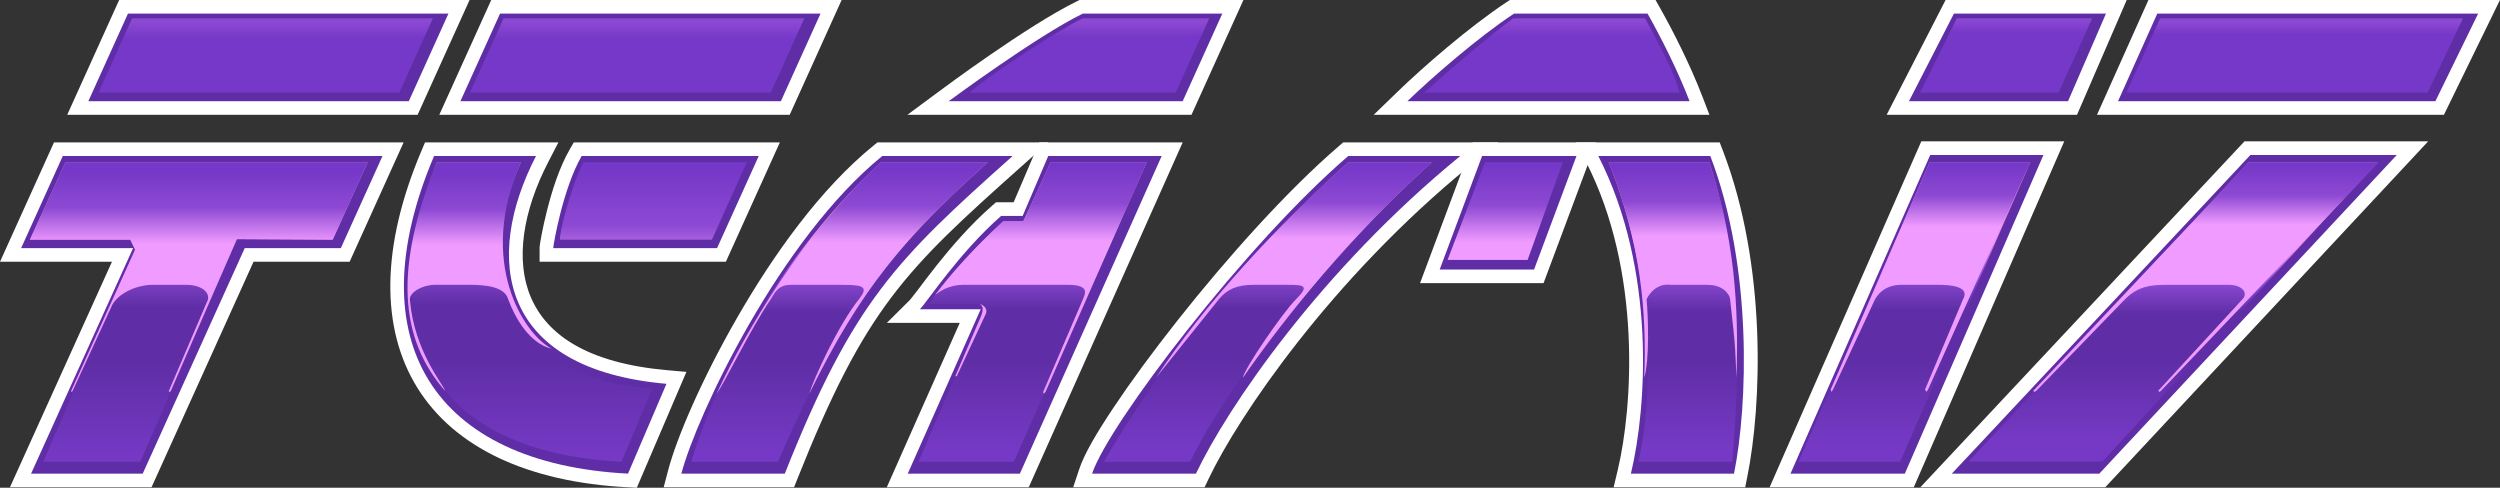 <?xml version="1.0" encoding="UTF-8" standalone="no"?>
<svg
   xmlns:dc="http://purl.org/dc/elements/1.1/"
   xmlns:cc="http://creativecommons.org/ns#"
   xmlns:rdf="http://www.w3.org/1999/02/22-rdf-syntax-ns#"
   xmlns:svg="http://www.w3.org/2000/svg"
   xmlns="http://www.w3.org/2000/svg"
   xmlns:xlink="http://www.w3.org/1999/xlink"
   xmlns:sodipodi="http://sodipodi.sourceforge.net/DTD/sodipodi-0.dtd"
   xmlns:inkscape="http://www.inkscape.org/namespaces/inkscape"
   version="1.1"
   id="svg2"
   viewBox="0 0 1000 195.104"
   height="195.104"
   width="1000"
   inkscape:version="0.92.2 (5c3e80d, 2017-08-06)"
   sodipodi:docname="Team17 (2012).svg">
  <rect x="0" y="0" width="1000" height="195.104" fill="#333333" stroke="none"/>
  <sodipodi:namedview
     pagecolor="#ffffff"
     bordercolor="#666666"
     borderopacity="1"
     objecttolerance="10"
     gridtolerance="10"
     guidetolerance="10"
     inkscape:pageopacity="0"
     inkscape:pageshadow="2"
     inkscape:window-width="1024"
     inkscape:window-height="706"
     id="namedview7"
     showgrid="false"
     inkscape:zoom="0.35355339"
     inkscape:cx="404.91466"
     inkscape:cy="98.613251"
     inkscape:window-x="-8"
     inkscape:window-y="-8"
     inkscape:window-maximized="1"
     inkscape:current-layer="svg2" />
  <defs
     id="defs4">
    <linearGradient
       inkscape:collect="always"
       id="linearGradient4841">
      <stop
         style="stop-color:#7638c8;stop-opacity:1"
         offset="0"
         id="stop4843" />
      <stop
         id="stop4845"
         offset="0.5"
         style="stop-color:#8d49d3;stop-opacity:1" />
      <stop
         style="stop-color:#f09bff;stop-opacity:1"
         offset="1"
         id="stop4847" />
    </linearGradient>
    <linearGradient
       inkscape:collect="always"
       id="linearGradient4833">
      <stop
         style="stop-color:#7638c8;stop-opacity:1"
         offset="0"
         id="stop4835" />
      <stop
         id="stop4837"
         offset="0.5"
         style="stop-color:#8d49d3;stop-opacity:1" />
      <stop
         style="stop-color:#f09bff;stop-opacity:1"
         offset="1"
         id="stop4839" />
    </linearGradient>
    <linearGradient
       inkscape:collect="always"
       id="linearGradient4825">
      <stop
         style="stop-color:#7638c8;stop-opacity:1"
         offset="0"
         id="stop4827" />
      <stop
         id="stop4829"
         offset="0.5"
         style="stop-color:#8d49d3;stop-opacity:1" />
      <stop
         style="stop-color:#f09bff;stop-opacity:1"
         offset="1"
         id="stop4831" />
    </linearGradient>
    <linearGradient
       inkscape:collect="always"
       id="linearGradient4817">
      <stop
         style="stop-color:#7638c8;stop-opacity:1"
         offset="0"
         id="stop4819" />
      <stop
         id="stop4821"
         offset="0.5"
         style="stop-color:#8d49d3;stop-opacity:1" />
      <stop
         style="stop-color:#f09bff;stop-opacity:1"
         offset="1"
         id="stop4823" />
    </linearGradient>
    <linearGradient
       inkscape:collect="always"
       id="linearGradient4809">
      <stop
         style="stop-color:#7638c8;stop-opacity:1"
         offset="0"
         id="stop4811" />
      <stop
         id="stop4813"
         offset="0.5"
         style="stop-color:#8d49d3;stop-opacity:1" />
      <stop
         style="stop-color:#f09bff;stop-opacity:1"
         offset="1"
         id="stop4815" />
    </linearGradient>
    <linearGradient
       inkscape:collect="always"
       id="linearGradient4793">
      <stop
         style="stop-color:#7638c8;stop-opacity:1"
         offset="0"
         id="stop4795" />
      <stop
         id="stop4797"
         offset="0.5"
         style="stop-color:#8d49d3;stop-opacity:1" />
      <stop
         style="stop-color:#f09bff;stop-opacity:1"
         offset="1"
         id="stop4799" />
    </linearGradient>
    <linearGradient
       inkscape:collect="always"
       id="linearGradient4785">
      <stop
         style="stop-color:#7638c8;stop-opacity:1"
         offset="0"
         id="stop4787" />
      <stop
         id="stop4789"
         offset="0.5"
         style="stop-color:#8d49d3;stop-opacity:1" />
      <stop
         style="stop-color:#f09bff;stop-opacity:1"
         offset="1"
         id="stop4791" />
    </linearGradient>
    <linearGradient
       inkscape:collect="always"
       id="linearGradient4777">
      <stop
         style="stop-color:#7638c8;stop-opacity:1"
         offset="0"
         id="stop4779" />
      <stop
         id="stop4781"
         offset="0.5"
         style="stop-color:#8d49d3;stop-opacity:1" />
      <stop
         style="stop-color:#f09bff;stop-opacity:1"
         offset="1"
         id="stop4783" />
    </linearGradient>
    <linearGradient
       inkscape:collect="always"
       id="linearGradient4769">
      <stop
         style="stop-color:#7638c8;stop-opacity:1"
         offset="0"
         id="stop4771" />
      <stop
         id="stop4773"
         offset="0.5"
         style="stop-color:#8d49d3;stop-opacity:1" />
      <stop
         style="stop-color:#f09bff;stop-opacity:1"
         offset="1"
         id="stop4775" />
    </linearGradient>
    <linearGradient
       inkscape:collect="always"
       id="linearGradient4761">
      <stop
         style="stop-color:#7638c8;stop-opacity:1"
         offset="0"
         id="stop4763" />
      <stop
         id="stop4765"
         offset="0.5"
         style="stop-color:#8d49d3;stop-opacity:1" />
      <stop
         style="stop-color:#f09bff;stop-opacity:1"
         offset="1"
         id="stop4767" />
    </linearGradient>
    <linearGradient
       id="linearGradient4707"
       inkscape:collect="always">
      <stop
         id="stop4709"
         offset="0"
         style="stop-color:#7639c5;stop-opacity:1" />
      <stop
         style="stop-color:#5f2ea6;stop-opacity:1"
         offset="0.42"
         id="stop4711" />
      <stop
         id="stop4713"
         offset="0.664"
         style="stop-color:#5f2ea6;stop-opacity:1" />
      <stop
         style="stop-color:#8d49d3;stop-opacity:1"
         offset="0.826"
         id="stop4715" />
      <stop
         id="stop4717"
         offset="1"
         style="stop-color:#ed88d6;stop-opacity:1" />
    </linearGradient>
    <linearGradient
       id="linearGradient4695"
       inkscape:collect="always">
      <stop
         id="stop4697"
         offset="0"
         style="stop-color:#7639c5;stop-opacity:1" />
      <stop
         style="stop-color:#5f2ea6;stop-opacity:1"
         offset="0.42"
         id="stop4699" />
      <stop
         id="stop4701"
         offset="0.664"
         style="stop-color:#5f2ea6;stop-opacity:1" />
      <stop
         style="stop-color:#8d49d3;stop-opacity:1"
         offset="0.826"
         id="stop4703" />
      <stop
         id="stop4705"
         offset="1"
         style="stop-color:#ed88d6;stop-opacity:1" />
    </linearGradient>
    <linearGradient
       id="linearGradient4683"
       inkscape:collect="always">
      <stop
         id="stop4685"
         offset="0"
         style="stop-color:#7639c5;stop-opacity:1" />
      <stop
         style="stop-color:#5f2ea6;stop-opacity:1"
         offset="0.42"
         id="stop4687" />
      <stop
         id="stop4689"
         offset="0.664"
         style="stop-color:#5f2ea6;stop-opacity:1" />
      <stop
         style="stop-color:#8d49d3;stop-opacity:1"
         offset="0.826"
         id="stop4691" />
      <stop
         id="stop4693"
         offset="1"
         style="stop-color:#ed88d6;stop-opacity:1" />
    </linearGradient>
    <linearGradient
       id="linearGradient4671"
       inkscape:collect="always">
      <stop
         id="stop4673"
         offset="0"
         style="stop-color:#7639c5;stop-opacity:1" />
      <stop
         style="stop-color:#5f2ea6;stop-opacity:1"
         offset="0.42"
         id="stop4675" />
      <stop
         id="stop4677"
         offset="0.664"
         style="stop-color:#5f2ea6;stop-opacity:1" />
      <stop
         style="stop-color:#8d49d3;stop-opacity:1"
         offset="0.826"
         id="stop4679" />
      <stop
         id="stop4681"
         offset="1"
         style="stop-color:#ed88d6;stop-opacity:1" />
    </linearGradient>
    <linearGradient
       id="linearGradient4659"
       inkscape:collect="always">
      <stop
         id="stop4661"
         offset="0"
         style="stop-color:#7639c5;stop-opacity:1" />
      <stop
         style="stop-color:#5f2ea6;stop-opacity:1"
         offset="0.42"
         id="stop4663" />
      <stop
         id="stop4665"
         offset="0.664"
         style="stop-color:#5f2ea6;stop-opacity:1" />
      <stop
         style="stop-color:#8d49d3;stop-opacity:1"
         offset="0.826"
         id="stop4667" />
      <stop
         id="stop4669"
         offset="1"
         style="stop-color:#ed88d6;stop-opacity:1" />
    </linearGradient>
    <linearGradient
       id="linearGradient4647"
       inkscape:collect="always">
      <stop
         id="stop4649"
         offset="0"
         style="stop-color:#7639c5;stop-opacity:1" />
      <stop
         style="stop-color:#5f2ea6;stop-opacity:1"
         offset="0.42"
         id="stop4651" />
      <stop
         id="stop4653"
         offset="0.664"
         style="stop-color:#5f2ea6;stop-opacity:1" />
      <stop
         style="stop-color:#8d49d3;stop-opacity:1"
         offset="0.826"
         id="stop4655" />
      <stop
         id="stop4657"
         offset="1"
         style="stop-color:#ed88d6;stop-opacity:1" />
    </linearGradient>
    <linearGradient
       id="linearGradient4635"
       inkscape:collect="always">
      <stop
         id="stop4637"
         offset="0"
         style="stop-color:#7639c5;stop-opacity:1" />
      <stop
         style="stop-color:#5f2ea6;stop-opacity:1"
         offset="0.42"
         id="stop4639" />
      <stop
         id="stop4641"
         offset="0.664"
         style="stop-color:#5f2ea6;stop-opacity:1" />
      <stop
         style="stop-color:#8d49d3;stop-opacity:1"
         offset="0.826"
         id="stop4643" />
      <stop
         id="stop4645"
         offset="1"
         style="stop-color:#ed88d6;stop-opacity:1" />
    </linearGradient>
    <linearGradient
       id="linearGradient4623"
       inkscape:collect="always">
      <stop
         id="stop4625"
         offset="0"
         style="stop-color:#7639c5;stop-opacity:1" />
      <stop
         style="stop-color:#5f2ea6;stop-opacity:1"
         offset="0.42"
         id="stop4627" />
      <stop
         id="stop4629"
         offset="0.664"
         style="stop-color:#5f2ea6;stop-opacity:1" />
      <stop
         style="stop-color:#8d49d3;stop-opacity:1"
         offset="0.826"
         id="stop4631" />
      <stop
         id="stop4633"
         offset="1"
         style="stop-color:#ed88d6;stop-opacity:1" />
    </linearGradient>
    <linearGradient
       id="linearGradient4360"
       inkscape:collect="always">
      <stop
         id="stop4362"
         offset="0"
         style="stop-color:#7638c8;stop-opacity:1" />
      <stop
         id="stop4364"
         offset="1"
         style="stop-color:#8d49d3;stop-opacity:1" />
    </linearGradient>
    <linearGradient
       id="linearGradient4348"
       inkscape:collect="always">
      <stop
         id="stop4350"
         offset="0"
         style="stop-color:#7638c8;stop-opacity:1" />
      <stop
         id="stop4352"
         offset="1"
         style="stop-color:#8d49d3;stop-opacity:1" />
    </linearGradient>
    <linearGradient
       id="linearGradient4342"
       inkscape:collect="always">
      <stop
         id="stop4344"
         offset="0"
         style="stop-color:#7638c8;stop-opacity:1" />
      <stop
         id="stop4346"
         offset="1"
         style="stop-color:#8d49d3;stop-opacity:1" />
    </linearGradient>
    <linearGradient
       id="linearGradient4336"
       inkscape:collect="always">
      <stop
         id="stop4338"
         offset="0"
         style="stop-color:#7638c8;stop-opacity:1" />
      <stop
         id="stop4340"
         offset="1"
         style="stop-color:#8d49d3;stop-opacity:1" />
    </linearGradient>
    <linearGradient
       id="linearGradient4330"
       inkscape:collect="always">
      <stop
         id="stop4332"
         offset="0"
         style="stop-color:#7638c8;stop-opacity:1" />
      <stop
         id="stop4334"
         offset="1"
         style="stop-color:#8d49d3;stop-opacity:1" />
    </linearGradient>
    <linearGradient
       id="linearGradient4324"
       inkscape:collect="always">
      <stop
         id="stop4326"
         offset="0"
         style="stop-color:#7638c8;stop-opacity:1" />
      <stop
         id="stop4328"
         offset="1"
         style="stop-color:#8d49d3;stop-opacity:1" />
    </linearGradient>
    <linearGradient
       id="linearGradient4546"
       inkscape:collect="always">
      <stop
         id="stop4548"
         offset="0"
         style="stop-color:#58258b;stop-opacity:1" />
      <stop
         style="stop-color:#9956bc;stop-opacity:1"
         offset="0.188"
         id="stop4558" />
      <stop
         style="stop-color:#58258b;stop-opacity:1"
         offset="0.42"
         id="stop4550" />
      <stop
         id="stop4552"
         offset="0.543"
         style="stop-color:#58258b;stop-opacity:1" />
      <stop
         style="stop-color:#9956bc;stop-opacity:1"
         offset="0.826"
         id="stop4554" />
      <stop
         id="stop4556"
         offset="1"
         style="stop-color:#ed88d6;stop-opacity:1" />
    </linearGradient>
    <linearGradient
       inkscape:collect="always"
       id="linearGradient4229">
      <stop
         style="stop-color:#9956bc;stop-opacity:1"
         offset="0"
         id="stop4231" />
      <stop
         id="stop4237"
         offset="0.42"
         style="stop-color:#58258b;stop-opacity:1" />
      <stop
         style="stop-color:#58258b;stop-opacity:1"
         offset="0.664"
         id="stop4243" />
      <stop
         id="stop4233"
         offset="0.826"
         style="stop-color:#9956bc;stop-opacity:1" />
      <stop
         style="stop-color:#ed88d6;stop-opacity:1"
         offset="1"
         id="stop4235" />
    </linearGradient>
    <linearGradient
       inkscape:collect="always"
       xlink:href="#linearGradient4324"
       id="linearGradient4196"
       x1="120.302"
       y1="167.376"
       x2="120.302"
       y2="159.501"
       gradientUnits="userSpaceOnUse" />
    <linearGradient
       inkscape:collect="always"
       xlink:href="#linearGradient4761"
       id="linearGradient4211"
       x1="95.478"
       y1="230.989"
       x2="95.478"
       y2="265.234"
       gradientUnits="userSpaceOnUse" />
    <linearGradient
       inkscape:collect="always"
       xlink:href="#linearGradient4623"
       id="linearGradient4227"
       x1="60.523"
       y1="368.64"
       x2="60.523"
       y2="258.475"
       gradientUnits="userSpaceOnUse" />
    <linearGradient
       inkscape:collect="always"
       xlink:href="#linearGradient4330"
       id="linearGradient4241"
       gradientUnits="userSpaceOnUse"
       x1="120.302"
       y1="167.376"
       x2="120.302"
       y2="159.501"
       gradientTransform="translate(177.081)" />
    <linearGradient
       inkscape:collect="always"
       xlink:href="#linearGradient4769"
       id="linearGradient4179"
       x1="220.542"
       y1="231.83"
       x2="220.542"
       y2="265.762"
       gradientUnits="userSpaceOnUse" />
    <linearGradient
       inkscape:collect="always"
       xlink:href="#linearGradient4635"
       id="linearGradient4187"
       x1="213.531"
       y1="367.118"
       x2="213.531"
       y2="256.983"
       gradientUnits="userSpaceOnUse" />
    <linearGradient
       inkscape:collect="always"
       xlink:href="#linearGradient4777"
       id="linearGradient4195"
       x1="306.96"
       y1="230.889"
       x2="306.96"
       y2="282.156"
       gradientUnits="userSpaceOnUse" />
    <linearGradient
       inkscape:collect="always"
       xlink:href="#linearGradient4336"
       id="linearGradient4212"
       x1="530.04"
       y1="166.626"
       x2="530.04"
       y2="159.525"
       gradientUnits="userSpaceOnUse" />
    <linearGradient
       inkscape:collect="always"
       xlink:href="#linearGradient4785"
       id="linearGradient4242"
       x1="414.372"
       y1="230.145"
       x2="414.372"
       y2="264.636"
       gradientUnits="userSpaceOnUse" />
    <linearGradient
       inkscape:collect="always"
       xlink:href="#linearGradient4647"
       id="linearGradient4250"
       x1="362.192"
       y1="364.997"
       x2="362.192"
       y2="263.88"
       gradientUnits="userSpaceOnUse" />
    <linearGradient
       inkscape:collect="always"
       xlink:href="#linearGradient4793"
       id="linearGradient4277"
       x1="505.113"
       y1="228.573"
       x2="505.113"
       y2="263.929"
       gradientUnits="userSpaceOnUse" />
    <linearGradient
       inkscape:collect="always"
       xlink:href="#linearGradient4659"
       id="linearGradient4285"
       x1="471.433"
       y1="363.822"
       x2="471.433"
       y2="262.322"
       gradientUnits="userSpaceOnUse" />
    <linearGradient
       inkscape:collect="always"
       xlink:href="#linearGradient4809"
       id="linearGradient4337"
       x1="624.581"
       y1="228.319"
       x2="624.581"
       y2="262.819"
       gradientUnits="userSpaceOnUse" />
    <linearGradient
       inkscape:collect="always"
       xlink:href="#linearGradient4671"
       id="linearGradient4345"
       x1="558.304"
       y1="362.822"
       x2="558.304"
       y2="261.822"
       gradientUnits="userSpaceOnUse" />
    <linearGradient
       inkscape:collect="always"
       xlink:href="#linearGradient4817"
       id="linearGradient4372"
       x1="719.928"
       y1="229.216"
       x2="719.928"
       y2="264.571"
       gradientUnits="userSpaceOnUse" />
    <linearGradient
       inkscape:collect="always"
       xlink:href="#linearGradient4342"
       id="linearGradient4386"
       x1="748.82"
       y1="166.525"
       x2="748.82"
       y2="159.025"
       gradientUnits="userSpaceOnUse" />
    <linearGradient
       inkscape:collect="always"
       xlink:href="#linearGradient4825"
       id="linearGradient4402"
       x1="790.334"
       y1="229.028"
       x2="790.334"
       y2="261.555"
       gradientUnits="userSpaceOnUse" />
    <linearGradient
       inkscape:collect="always"
       xlink:href="#linearGradient4683"
       id="linearGradient4410"
       x1="798.113"
       y1="362.875"
       x2="798.113"
       y2="264.587"
       gradientUnits="userSpaceOnUse" />
    <linearGradient
       inkscape:collect="always"
       xlink:href="#linearGradient4833"
       id="linearGradient4422"
       x1="929.971"
       y1="227.687"
       x2="929.971"
       y2="257.187"
       gradientUnits="userSpaceOnUse" />
    <linearGradient
       inkscape:collect="always"
       xlink:href="#linearGradient4695"
       id="linearGradient4430"
       x1="890.435"
       y1="361.822"
       x2="890.435"
       y2="263.822"
       gradientUnits="userSpaceOnUse" />
    <linearGradient
       inkscape:collect="always"
       xlink:href="#linearGradient4348"
       id="linearGradient4440"
       x1="963.492"
       y1="165.025"
       x2="963.492"
       y2="158.025"
       gradientUnits="userSpaceOnUse" />
    <linearGradient
       inkscape:collect="always"
       xlink:href="#linearGradient4841"
       id="linearGradient4470"
       x1="1087.836"
       y1="228.187"
       x2="1087.836"
       y2="256.187"
       gradientUnits="userSpaceOnUse" />
    <linearGradient
       inkscape:collect="always"
       xlink:href="#linearGradient4707"
       id="linearGradient4478"
       x1="981.551"
       y1="359.797"
       x2="981.551"
       y2="267.797"
       gradientUnits="userSpaceOnUse" />
    <linearGradient
       inkscape:collect="always"
       xlink:href="#linearGradient4360"
       id="linearGradient4486"
       x1="1083.254"
       y1="165.525"
       x2="1083.254"
       y2="159.525"
       gradientUnits="userSpaceOnUse" />
    <linearGradient
       gradientUnits="userSpaceOnUse"
       y2="258.475"
       x2="60.523"
       y1="368.64"
       x1="60.523"
       id="linearGradient4508"
       xlink:href="#linearGradient4229"
       inkscape:collect="always" />
    <linearGradient
       gradientTransform="translate(-1.51,-1.905)"
       gradientUnits="userSpaceOnUse"
       y2="604.378"
       x2="409.036"
       y1="459.378"
       x1="409.036"
       id="linearGradient4534"
       xlink:href="#linearGradient4546"
       inkscape:collect="always" />
  </defs>
  <g
     id="g4748"
     style="stroke:#000000;stroke-width:13;stroke-miterlimit:5;stroke-dasharray:none;stroke-opacity:1"
     transform="matrix(0.839,0,0,0.839,-1.267,-125.086)">
    <g
       id="g4710"
       style="fill:#ffffff;stroke:#000000;stroke-width:13;stroke-miterlimit:5;stroke-dasharray:none;stroke-opacity:1">
      <path
         style="color:#000000;font-style:normal;font-variant:normal;font-weight:normal;font-stretch:normal;font-size:medium;line-height:normal;font-family:sans-serif;text-indent:0;text-align:start;text-decoration:none;text-decoration-line:none;text-decoration-style:solid;text-decoration-color:#000000;letter-spacing:normal;word-spacing:normal;text-transform:none;writing-mode:lr-tb;direction:ltr;baseline-shift:baseline;text-anchor:start;white-space:normal;clip-rule:nonzero;display:inline;overflow:visible;visibility:visible;opacity:1;isolation:auto;mix-blend-mode:normal;color-interpolation:sRGB;color-interpolation-filters:linearRGB;solid-color:#000000;solid-opacity:1;fill:#ffffff;fill-opacity:1;fill-rule:nonzero;stroke:none;stroke-width:13;stroke-linecap:butt;stroke-linejoin:miter;stroke-miterlimit:5;stroke-dasharray:none;stroke-dashoffset:0;stroke-opacity:1;color-rendering:auto;image-rendering:auto;shape-rendering:auto;text-rendering:auto;enable-background:accumulate"
         d="m 929.084,149.088 -1.812,3.531 -26.287,51.207 h 90.758 l 23.701,-54.738 z m 7.939,13 h 58.625 l -12.443,28.738 h -60.934 z"
         id="path4712"
         inkscape:connector-curvature="0" />
      <path
         style="color:#000000;font-style:normal;font-variant:normal;font-weight:normal;font-stretch:normal;font-size:medium;line-height:normal;font-family:sans-serif;text-indent:0;text-align:start;text-decoration:none;text-decoration-line:none;text-decoration-style:solid;text-decoration-color:#000000;letter-spacing:normal;word-spacing:normal;text-transform:none;writing-mode:lr-tb;direction:ltr;baseline-shift:baseline;text-anchor:start;white-space:normal;clip-rule:nonzero;display:inline;overflow:visible;visibility:visible;opacity:1;isolation:auto;mix-blend-mode:normal;color-interpolation:sRGB;color-interpolation-filters:linearRGB;solid-color:#000000;solid-opacity:1;fill:#ffffff;fill-opacity:1;fill-rule:nonzero;stroke:none;stroke-width:13;stroke-linecap:butt;stroke-linejoin:miter;stroke-miterlimit:5;stroke-dasharray:none;stroke-dashoffset:0;stroke-opacity:1;color-rendering:auto;image-rendering:auto;shape-rendering:auto;text-rendering:auto;enable-background:accumulate"
         d="m 58.32,149.088 -1.729,3.82 -23.033,50.918 H 200.619 l 24.762,-54.738 z m 8.387,13 H 205.23 l -13,28.738 H 53.707 Z"
         id="path4714"
         inkscape:connector-curvature="0" />
      <path
         style="color:#000000;font-style:normal;font-variant:normal;font-weight:normal;font-stretch:normal;font-size:medium;line-height:normal;font-family:sans-serif;text-indent:0;text-align:start;text-decoration:none;text-decoration-line:none;text-decoration-style:solid;text-decoration-color:#000000;letter-spacing:normal;word-spacing:normal;text-transform:none;writing-mode:lr-tb;direction:ltr;baseline-shift:baseline;text-anchor:start;white-space:normal;clip-rule:nonzero;display:inline;overflow:visible;visibility:visible;opacity:1;isolation:auto;mix-blend-mode:normal;color-interpolation:sRGB;color-interpolation-filters:linearRGB;solid-color:#000000;solid-opacity:1;fill:#ffffff;fill-opacity:1;fill-rule:nonzero;stroke:none;stroke-width:13;stroke-linecap:butt;stroke-linejoin:miter;stroke-miterlimit:5;stroke-dasharray:none;stroke-dashoffset:0;stroke-opacity:1;color-rendering:auto;image-rendering:auto;shape-rendering:auto;text-rendering:auto;enable-background:accumulate"
         d="m 27.254,216.975 -1.729,3.82 -24.016,53.092 H 54.887 L 6.254,381.4 H 73.75 l 48.633,-107.514 h 45.814 l 25.744,-56.912 z m 8.387,13 H 173.793 l -13.982,30.912 H 113.996 L 65.363,368.4 H 26.402 L 75.035,260.887 H 21.658 Z"
         id="path4716"
         inkscape:connector-curvature="0" />
      <path
         style="color:#000000;font-style:normal;font-variant:normal;font-weight:normal;font-stretch:normal;font-size:medium;line-height:normal;font-family:sans-serif;text-indent:0;text-align:start;text-decoration:none;text-decoration-line:none;text-decoration-style:solid;text-decoration-color:#000000;letter-spacing:normal;word-spacing:normal;text-transform:none;writing-mode:lr-tb;direction:ltr;baseline-shift:baseline;text-anchor:start;white-space:normal;clip-rule:nonzero;display:inline;overflow:visible;visibility:visible;opacity:1;isolation:auto;mix-blend-mode:normal;color-interpolation:sRGB;color-interpolation-filters:linearRGB;solid-color:#000000;solid-opacity:1;fill:#ffffff;fill-opacity:1;fill-rule:nonzero;stroke:none;stroke-width:13;stroke-linecap:butt;stroke-linejoin:miter;stroke-miterlimit:5;stroke-dasharray:none;stroke-dashoffset:0;stroke-opacity:1;color-rendering:auto;image-rendering:auto;shape-rendering:auto;text-rendering:auto;enable-background:accumulate"
         d="m 917.508,216.477 -1.707,3.889 -70.609,161.035 h 68.727 L 985.658,216.477 Z m 8.494,13 h 39.824 l -60.432,138.924 h -40.309 z"
         id="path4718"
         inkscape:connector-curvature="0" />
      <path
         style="color:#000000;font-style:normal;font-variant:normal;font-weight:normal;font-stretch:normal;font-size:medium;line-height:normal;font-family:sans-serif;text-indent:0;text-align:start;text-decoration:none;text-decoration-line:none;text-decoration-style:solid;text-decoration-color:#000000;letter-spacing:normal;word-spacing:normal;text-transform:none;writing-mode:lr-tb;direction:ltr;baseline-shift:baseline;text-anchor:start;white-space:normal;clip-rule:nonzero;display:inline;overflow:visible;visibility:visible;opacity:1;isolation:auto;mix-blend-mode:normal;color-interpolation:sRGB;color-interpolation-filters:linearRGB;solid-color:#000000;solid-opacity:1;fill:#ffffff;fill-opacity:1;fill-rule:nonzero;stroke:none;stroke-width:13;stroke-linecap:butt;stroke-linejoin:miter;stroke-miterlimit:5;stroke-dasharray:none;stroke-dashoffset:0;stroke-opacity:1;color-rendering:auto;image-rendering:auto;shape-rendering:auto;text-rendering:auto;enable-background:accumulate"
         d="m 1025.795,149.088 -1.721,3.842 -22.803,50.896 h 165.397 l 26.717,-54.738 z m 8.422,13 h 138.356 l -14.025,28.738 h -137.205 z"
         id="path4720"
         inkscape:connector-curvature="0" />
      <path
         style="color:#000000;font-style:normal;font-variant:normal;font-weight:normal;font-stretch:normal;font-size:medium;line-height:normal;font-family:sans-serif;text-indent:0;text-align:start;text-decoration:none;text-decoration-line:none;text-decoration-style:solid;text-decoration-color:#000000;letter-spacing:normal;word-spacing:normal;text-transform:none;writing-mode:lr-tb;direction:ltr;baseline-shift:baseline;text-anchor:start;white-space:normal;clip-rule:nonzero;display:inline;overflow:visible;visibility:visible;opacity:1;isolation:auto;mix-blend-mode:normal;color-interpolation:sRGB;color-interpolation-filters:linearRGB;solid-color:#000000;solid-opacity:1;fill:#ffffff;fill-opacity:1;fill-rule:nonzero;stroke:none;stroke-width:13;stroke-linecap:butt;stroke-linejoin:miter;stroke-miterlimit:5;stroke-dasharray:none;stroke-dashoffset:0;stroke-opacity:1;color-rendering:auto;image-rendering:auto;shape-rendering:auto;text-rendering:auto;enable-background:accumulate"
         d="m 1071.588,216.477 -1.926,2.055 -152.609,162.869 h 88.15 l 153.959,-164.924 z m 5.633,13 h 52.022 L 999.555,368.4 h -52.508 z"
         id="path4722"
         inkscape:connector-curvature="0" />
      <path
         style="color:#000000;font-style:normal;font-variant:normal;font-weight:normal;font-stretch:normal;font-size:medium;line-height:normal;font-family:sans-serif;text-indent:0;text-align:start;text-decoration:none;text-decoration-line:none;text-decoration-style:solid;text-decoration-color:#000000;letter-spacing:normal;word-spacing:normal;text-transform:none;writing-mode:lr-tb;direction:ltr;baseline-shift:baseline;text-anchor:start;white-space:normal;clip-rule:nonzero;display:inline;overflow:visible;visibility:visible;opacity:1;isolation:auto;mix-blend-mode:normal;color-interpolation:sRGB;color-interpolation-filters:linearRGB;solid-color:#000000;solid-opacity:1;fill:#ffffff;fill-opacity:1;fill-rule:nonzero;stroke:none;stroke-width:13;stroke-linecap:butt;stroke-linejoin:miter;stroke-miterlimit:5;stroke-dasharray:none;stroke-dashoffset:0;stroke-opacity:1;color-rendering:auto;image-rendering:auto;shape-rendering:auto;text-rendering:auto;enable-background:accumulate"
         d="m 235.709,149.088 -1.729,3.82 -23.033,50.918 h 167.061 l 24.76,-54.738 z m 8.387,13 h 138.523 l -13,28.738 H 231.096 Z"
         id="path4724"
         inkscape:connector-curvature="0" />
      <path
         style="color:#000000;font-style:normal;font-variant:normal;font-weight:normal;font-stretch:normal;font-size:medium;line-height:normal;font-family:sans-serif;text-indent:0;text-align:start;text-decoration:none;text-decoration-line:none;text-decoration-style:solid;text-decoration-color:#000000;letter-spacing:normal;word-spacing:normal;text-transform:none;writing-mode:lr-tb;direction:ltr;baseline-shift:baseline;text-anchor:start;white-space:normal;clip-rule:nonzero;display:inline;overflow:visible;visibility:visible;opacity:1;isolation:auto;mix-blend-mode:normal;color-interpolation:sRGB;color-interpolation-filters:linearRGB;solid-color:#000000;solid-opacity:1;fill:#ffffff;fill-opacity:1;fill-rule:nonzero;stroke:none;stroke-width:13;stroke-linecap:butt;stroke-linejoin:miter;stroke-miterlimit:5;stroke-dasharray:none;stroke-dashoffset:0;stroke-opacity:1;color-rendering:auto;image-rendering:auto;shape-rendering:auto;text-rendering:auto;enable-background:accumulate"
         d="m 275.061,216.975 -1.877,3.25 c -5.054,8.753 -8.457,19.735 -10.801,28.9 -1.172,4.583 -2.051,8.69 -2.645,11.779 -0.297,1.545 -0.521,2.832 -0.678,3.82 -0.079,0.494 -0.142,0.91 -0.189,1.279 -0.048,0.37 -0.107,0.385 -0.107,1.383 v 6.5 h 88.812 l 25.744,-56.912 z m 7.762,13 h 70.35 l -13.982,30.912 h -66.129 c 0.522,-2.544 1.068,-5.216 1.918,-8.541 1.877,-7.339 4.647,-15.81 7.844,-22.371 z"
         id="path4726"
         inkscape:connector-curvature="0" />
      <path
         style="color:#000000;font-style:normal;font-variant:normal;font-weight:normal;font-stretch:normal;font-size:medium;line-height:normal;font-family:sans-serif;text-indent:0;text-align:start;text-decoration:none;text-decoration-line:none;text-decoration-style:solid;text-decoration-color:#000000;letter-spacing:normal;word-spacing:normal;text-transform:none;writing-mode:lr-tb;direction:ltr;baseline-shift:baseline;text-anchor:start;white-space:normal;clip-rule:nonzero;display:inline;overflow:visible;visibility:visible;opacity:1;isolation:auto;mix-blend-mode:normal;color-interpolation:sRGB;color-interpolation-filters:linearRGB;solid-color:#000000;solid-opacity:1;fill:#ffffff;fill-opacity:1;fill-rule:nonzero;stroke:none;stroke-width:13;stroke-linecap:butt;stroke-linejoin:miter;stroke-miterlimit:5;stroke-dasharray:none;stroke-dashoffset:0;stroke-opacity:1;color-rendering:auto;image-rendering:auto;shape-rendering:auto;text-rendering:auto;enable-background:accumulate"
         d="m 204.145,216.975 -1.682,3.961 c -19.239,45.351 -19.684,84.469 -2.004,112.986 17.68,28.517 52.606,44.986 100.123,47.469 l 4.529,0.236 23.652,-55.242 -8.939,-0.783 c -38.704,-3.398 -57.642,-17.138 -65.211,-34.744 -7.569,-17.606 -3.817,-41.089 8.217,-64.402 l 4.895,-9.48 z m 8.779,13 h 33.877 c -9.722,22.636 -12.703,46.078 -4.131,66.018 9.051,21.052 31.122,36.339 67.238,41.404 l -13.105,30.605 c -42.347,-3.109 -70.984,-17.846 -85.295,-40.93 -14.356,-23.155 -15.098,-56.024 1.416,-97.098 z"
         id="path4728"
         inkscape:connector-curvature="0" />
      <path
         style="color:#000000;font-style:normal;font-variant:normal;font-weight:normal;font-stretch:normal;font-size:medium;line-height:normal;font-family:sans-serif;text-indent:0;text-align:start;text-decoration:none;text-decoration-line:none;text-decoration-style:solid;text-decoration-color:#000000;letter-spacing:normal;word-spacing:normal;text-transform:none;writing-mode:lr-tb;direction:ltr;baseline-shift:baseline;text-anchor:start;white-space:normal;clip-rule:nonzero;display:inline;overflow:visible;visibility:visible;opacity:1;isolation:auto;mix-blend-mode:normal;color-interpolation:sRGB;color-interpolation-filters:linearRGB;solid-color:#000000;solid-opacity:1;fill:#ffffff;fill-opacity:1;fill-rule:nonzero;stroke:none;stroke-width:13;stroke-linecap:butt;stroke-linejoin:miter;stroke-miterlimit:5;stroke-dasharray:none;stroke-dashoffset:0;stroke-opacity:1;color-rendering:auto;image-rendering:auto;shape-rendering:auto;text-rendering:auto;enable-background:accumulate"
         d="m 516.203,149.088 -1.352,0.66 c -23.562,11.524 -64.891,42.354 -64.891,42.354 l -15.844,11.725 H 569.562 l 24.762,-54.738 z m 3.141,13 h 54.832 l -13,28.738 h -86.918 c 13.758,-9.714 31.585,-21.906 45.086,-28.738 z"
         id="path4730"
         inkscape:connector-curvature="0" />
      <path
         style="color:#000000;font-style:normal;font-variant:normal;font-weight:normal;font-stretch:normal;font-size:medium;line-height:normal;font-family:sans-serif;text-indent:0;text-align:start;text-decoration:none;text-decoration-line:none;text-decoration-style:solid;text-decoration-color:#000000;letter-spacing:normal;word-spacing:normal;text-transform:none;writing-mode:lr-tb;direction:ltr;baseline-shift:baseline;text-anchor:start;white-space:normal;clip-rule:nonzero;display:inline;overflow:visible;visibility:visible;opacity:1;isolation:auto;mix-blend-mode:normal;color-interpolation:sRGB;color-interpolation-filters:linearRGB;solid-color:#000000;solid-opacity:1;fill:#ffffff;fill-opacity:1;fill-rule:nonzero;stroke:none;stroke-width:13;stroke-linecap:butt;stroke-linejoin:miter;stroke-miterlimit:5;stroke-dasharray:none;stroke-dashoffset:0;stroke-opacity:1;color-rendering:auto;image-rendering:auto;shape-rendering:auto;text-rendering:auto;enable-background:accumulate"
         d="m 419.83,216.975 -1.791,1.455 c -25.372,20.599 -47.681,51.913 -64.861,81.727 -17.181,29.813 -29.067,57.753 -33.107,73.088 l -2.148,8.156 h 8.434 53.725 l 1.631,-4.098 c 32.474,-81.645 51.502,-99.553 106.898,-148.977 l 12.723,-11.352 z m 4.748,13 H 467.375 c -45.321,41.034 -66.739,65.902 -96.021,138.426 h -36.021 c 5.056,-14.614 15.181,-37.582 29.109,-61.752 16.302,-28.288 37.535,-57.743 60.137,-76.674 z"
         id="path4732"
         inkscape:connector-curvature="0" />
      <path
         style="color:#000000;font-style:normal;font-variant:normal;font-weight:normal;font-stretch:normal;font-size:medium;line-height:normal;font-family:sans-serif;text-indent:0;text-align:start;text-decoration:none;text-decoration-line:none;text-decoration-style:solid;text-decoration-color:#000000;letter-spacing:normal;word-spacing:normal;text-transform:none;writing-mode:lr-tb;direction:ltr;baseline-shift:baseline;text-anchor:start;white-space:normal;clip-rule:nonzero;display:inline;overflow:visible;visibility:visible;opacity:1;isolation:auto;mix-blend-mode:normal;color-interpolation:sRGB;color-interpolation-filters:linearRGB;solid-color:#000000;solid-opacity:1;fill:#ffffff;fill-opacity:1;fill-rule:nonzero;stroke:none;stroke-width:13;stroke-linecap:butt;stroke-linejoin:miter;stroke-miterlimit:5;stroke-dasharray:none;stroke-dashoffset:0;stroke-opacity:1;color-rendering:auto;image-rendering:auto;shape-rendering:auto;text-rendering:auto;enable-background:accumulate"
         d="m 496.961,216.975 -12.189,28.553 h -8.422 l -1.84,1.613 c -10.458,9.171 -19.517,19.741 -26.416,28.426 -3.45,4.342 -6.358,8.217 -8.578,11.168 -2.22,2.951 -4.169,5.321 -4.025,5.178 l -11.164,11.107 h 34.75 l -34.781,78.381 h 9.996 57.672 l 73.404,-164.426 z m 8.584,13 h 39.783 l -61.797,138.426 h -39.244 l 34.781,-78.381 h -25.686 c 1.58,-2.079 2.949,-3.924 4.889,-6.365 6.229,-7.841 14.259,-17.109 23.088,-25.127 h 11.996 z"
         id="path4734"
         inkscape:connector-curvature="0" />
      <path
         style="color:#000000;font-style:normal;font-variant:normal;font-weight:normal;font-stretch:normal;font-size:medium;line-height:normal;font-family:sans-serif;text-indent:0;text-align:start;text-decoration:none;text-decoration-line:none;text-decoration-style:solid;text-decoration-color:#000000;letter-spacing:normal;word-spacing:normal;text-transform:none;writing-mode:lr-tb;direction:ltr;baseline-shift:baseline;text-anchor:start;white-space:normal;clip-rule:nonzero;display:inline;overflow:visible;visibility:visible;opacity:1;isolation:auto;mix-blend-mode:normal;color-interpolation:sRGB;color-interpolation-filters:linearRGB;solid-color:#000000;solid-opacity:1;fill:#ffffff;fill-opacity:1;fill-rule:nonzero;stroke:none;stroke-width:13;stroke-linecap:butt;stroke-linejoin:miter;stroke-miterlimit:5;stroke-dasharray:none;stroke-dashoffset:0;stroke-opacity:1;color-rendering:auto;image-rendering:auto;shape-rendering:auto;text-rendering:auto;enable-background:accumulate"
         d="m 641.889,216.975 -1.826,1.566 c -24.854,21.317 -53.514,53.409 -77.174,83.326 -11.83,14.959 -22.384,29.357 -30.543,41.611 -8.158,12.255 -13.887,21.991 -16.342,29.371 l -2.844,8.551 h 62.641 l 1.762,-3.717 c 14.276,-30.133 58.728,-95.633 124.244,-149.176 l 14.113,-11.533 z m 4.949,13 h 33.16 c -57.57,50.491 -96.495,106.97 -112.242,138.426 h -35.283 c 2.641,-4.922 6.055,-10.749 10.695,-17.719 7.894,-11.857 18.273,-26.025 29.918,-40.75 22.76,-28.779 50.391,-59.596 73.752,-79.957 z"
         id="path4736"
         inkscape:connector-curvature="0" />
      <path
         style="color:#000000;font-style:normal;font-variant:normal;font-weight:normal;font-stretch:normal;font-size:medium;line-height:normal;font-family:sans-serif;text-indent:0;text-align:start;text-decoration:none;text-decoration-line:none;text-decoration-style:solid;text-decoration-color:#000000;letter-spacing:normal;word-spacing:normal;text-transform:none;writing-mode:lr-tb;direction:ltr;baseline-shift:baseline;text-anchor:start;white-space:normal;clip-rule:nonzero;display:inline;overflow:visible;visibility:visible;opacity:1;isolation:auto;mix-blend-mode:normal;color-interpolation:sRGB;color-interpolation-filters:linearRGB;solid-color:#000000;solid-opacity:1;fill:#ffffff;fill-opacity:1;fill-rule:nonzero;stroke:none;stroke-width:13;stroke-linecap:butt;stroke-linejoin:miter;stroke-miterlimit:5;stroke-dasharray:none;stroke-dashoffset:0;stroke-opacity:1;color-rendering:auto;image-rendering:auto;shape-rendering:auto;text-rendering:auto;enable-background:accumulate"
         d="m 703.596,216.975 -1.578,4.225 -23.49,62.887 h 58.877 l 25.068,-67.111 z m 9.021,13 h 31.123 l -15.357,41.111 h -31.123 z"
         id="path4738"
         inkscape:connector-curvature="0" />
      <path
         style="color:#000000;font-style:normal;font-variant:normal;font-weight:normal;font-stretch:normal;font-size:medium;line-height:normal;font-family:sans-serif;text-indent:0;text-align:start;text-decoration:none;text-decoration-line:none;text-decoration-style:solid;text-decoration-color:#000000;letter-spacing:normal;word-spacing:normal;text-transform:none;writing-mode:lr-tb;direction:ltr;baseline-shift:baseline;text-anchor:start;white-space:normal;clip-rule:nonzero;display:inline;overflow:visible;visibility:visible;opacity:1;isolation:auto;mix-blend-mode:normal;color-interpolation:sRGB;color-interpolation-filters:linearRGB;solid-color:#000000;solid-opacity:1;fill:#ffffff;fill-opacity:1;fill-rule:nonzero;stroke:none;stroke-width:13;stroke-linecap:butt;stroke-linejoin:miter;stroke-miterlimit:5;stroke-dasharray:none;stroke-dashoffset:0;stroke-opacity:1;color-rendering:auto;image-rendering:auto;shape-rendering:auto;text-rendering:auto;enable-background:accumulate"
         d="m 721.344,149.088 -1.631,1.078 c -17.787,11.766 -39.724,30.868 -51.732,42.488 l -11.545,11.172 h 160.057 l -3.402,-8.836 c -5.807,-15.08 -13.851,-30.975 -20.418,-42.6 l -1.865,-3.303 z m 4.043,13 h 57.697 c 4.64,8.422 9.756,18.449 14.207,28.738 H 689.209 c 11.06,-9.794 24.713,-20.981 36.178,-28.738 z"
         id="path4740"
         inkscape:connector-curvature="0" />
      <path
         style="color:#000000;font-style:normal;font-variant:normal;font-weight:normal;font-stretch:normal;font-size:medium;line-height:normal;font-family:sans-serif;text-indent:0;text-align:start;text-decoration:none;text-decoration-line:none;text-decoration-style:solid;text-decoration-color:#000000;letter-spacing:normal;word-spacing:normal;text-transform:none;writing-mode:lr-tb;direction:ltr;baseline-shift:baseline;text-anchor:start;white-space:normal;clip-rule:nonzero;display:inline;overflow:visible;visibility:visible;opacity:1;isolation:auto;mix-blend-mode:normal;color-interpolation:sRGB;color-interpolation-filters:linearRGB;solid-color:#000000;solid-opacity:1;fill:#ffffff;fill-opacity:1;fill-rule:nonzero;stroke:none;stroke-width:13;stroke-linecap:butt;stroke-linejoin:miter;stroke-miterlimit:5;stroke-dasharray:none;stroke-dashoffset:0;stroke-opacity:1;color-rendering:auto;image-rendering:auto;shape-rendering:auto;text-rendering:auto;enable-background:accumulate"
         d="m 752.91,216.975 4.826,9.455 c 26.598,52.113 22.207,116.85 14.998,146.957 l -1.918,8.014 h 62.725 l 1.051,-5.217 c 6.836,-33.94 9.375,-100.237 -11.596,-155.031 l -1.6,-4.178 h -4.471 z m 20.838,13 h 38.57 c 17.002,47.899 15.775,106.57 10.371,138.426 h -35.717 c 6.352,-32.762 8.729,-88.352 -13.225,-138.426 z"
         id="path4742"
         inkscape:connector-curvature="0" />
    </g>
  </g>
  <g
     id="g4692"
     transform="matrix(0.839,0,0,0.839,-1.267,-125.086)"
     style="fill:#5f2ea6;fill-opacity:1">
    <path
       style="fill:#5f2ea6;fill-opacity:1;fill-rule:nonzero;stroke:none;stroke-width:0.776;stroke-linecap:round;stroke-linejoin:round;stroke-miterlimit:4;stroke-dasharray:none;stroke-opacity:0.514"
       d="m 933.053,155.588 -21.426,41.738 h 75.846 l 18.072,-41.738 z"
       id="path4152"
       inkscape:connector-curvature="0"
       sodipodi:nodetypes="ccccc" />
    <path
       sodipodi:nodetypes="ccccc"
       inkscape:connector-curvature="0"
       id="rect4138"
       d="M 62.514,155.588 43.633,197.326 h 152.792 l 18.881,-41.738 z"
       style="fill:#5f2ea6;fill-opacity:1;fill-rule:nonzero;stroke:none;stroke-width:0.776;stroke-linecap:round;stroke-linejoin:round;stroke-miterlimit:4;stroke-dasharray:none;stroke-opacity:0.514" />
    <path
       inkscape:connector-curvature="0"
       id="path4141"
       d="M 31.447,223.475 11.584,267.387 H 64.961 L 16.328,374.9 H 69.557 L 118.189,267.387 h 45.814 l 19.863,-43.912 z"
       style="fill:#5f2ea6;fill-opacity:1;fill-rule:nonzero;stroke:none;stroke-width:0.776;stroke-linecap:round;stroke-linejoin:round;stroke-miterlimit:4;stroke-dasharray:none;stroke-opacity:0.514" />
    <path
       sodipodi:nodetypes="ccccc"
       inkscape:connector-curvature="0"
       id="path4154"
       d="M 921.755,222.976 855.14,374.9 h 54.516 l 66.086,-151.924 z"
       style="fill:#5f2ea6;fill-opacity:1;fill-rule:nonzero;stroke:none;stroke-width:0.776;stroke-linecap:round;stroke-linejoin:round;stroke-miterlimit:4;stroke-dasharray:none;stroke-opacity:0.514" />
    <path
       style="fill:#5f2ea6;fill-opacity:1;fill-rule:nonzero;stroke:none;stroke-width:0.776;stroke-linecap:round;stroke-linejoin:round;stroke-miterlimit:4;stroke-dasharray:none;stroke-opacity:0.514"
       d="m 1030.006,155.588 -18.7,41.738 h 151.301 l 20.372,-41.738 z"
       id="path4152-6"
       inkscape:connector-curvature="0"
       sodipodi:nodetypes="ccccc" />
    <path
       sodipodi:nodetypes="ccccc"
       inkscape:connector-curvature="0"
       id="path4179"
       d="M 1074.404,222.976 932.051,374.9 h 70.328 l 141.824,-151.924 z"
       style="fill:#5f2ea6;fill-opacity:1;fill-rule:nonzero;stroke:none;stroke-width:0.776;stroke-linecap:round;stroke-linejoin:round;stroke-miterlimit:4;stroke-dasharray:none;stroke-opacity:0.514" />
    <path
       style="fill:#5f2ea6;fill-opacity:1;fill-rule:nonzero;stroke:none;stroke-width:0.776;stroke-linecap:round;stroke-linejoin:round;stroke-miterlimit:4;stroke-dasharray:none;stroke-opacity:0.514"
       d="m 239.902,155.588 -18.881,41.738 h 152.792 l 18.881,-41.738 z"
       id="path4184"
       inkscape:connector-curvature="0"
       sodipodi:nodetypes="ccccc" />
    <path
       sodipodi:nodetypes="ccccc"
       style="fill:#5f2ea6;fill-opacity:1;fill-rule:nonzero;stroke:none;stroke-width:0.776;stroke-linecap:round;stroke-linejoin:round;stroke-miterlimit:4;stroke-dasharray:none;stroke-opacity:0.514"
       d="m 278.813,223.475 c -8.953,15.507 -13.548,42.548 -13.548,43.912 h 78.119 L 363.246,223.475 Z"
       id="path4161"
       inkscape:connector-curvature="0" />
    <path
       sodipodi:nodetypes="ccccc"
       style="fill:#5f2ea6;fill-opacity:1;fill-rule:nonzero;stroke:none;stroke-width:0.776;stroke-linecap:round;stroke-linejoin:round;stroke-miterlimit:4;stroke-dasharray:none;stroke-opacity:0.514"
       d="M 208.447,223.475 C 170.979,311.793 208.518,370.073 300.922,374.9 l 18.335,-42.824 c -80.194,-7.041 -87.377,-59.828 -62.202,-108.601 z"
       id="path4167"
       inkscape:connector-curvature="0" />
    <path
       sodipodi:nodetypes="ccccc"
       inkscape:connector-curvature="0"
       id="path4199"
       d="m 517.708,155.588 c -22.068,10.794 -63.881,41.738 -63.881,41.738 h 111.542 l 18.881,-41.738 z"
       style="fill:#5f2ea6;fill-opacity:1;fill-rule:nonzero;stroke:none;stroke-width:0.776;stroke-linecap:round;stroke-linejoin:round;stroke-miterlimit:4;stroke-dasharray:none;stroke-opacity:0.514" />
    <path
       inkscape:connector-curvature="0"
       id="path4220"
       d="m 326.356,374.9 c 7.434,-28.214 47.184,-111.97 95.78,-151.425 H 484.283 C 428.838,272.943 408.357,292.721 375.671,374.9 Z"
       style="fill:#5f2ea6;fill-opacity:1;fill-rule:nonzero;stroke:none;stroke-width:0.776;stroke-linecap:round;stroke-linejoin:round;stroke-miterlimit:4;stroke-dasharray:none;stroke-opacity:0.514"
       sodipodi:nodetypes="ccccc" />
    <path
       sodipodi:nodetypes="ccccccccc"
       style="fill:#5f2ea6;fill-opacity:1;fill-rule:nonzero;stroke:none;stroke-width:0.776;stroke-linecap:round;stroke-linejoin:round;stroke-miterlimit:4;stroke-dasharray:none;stroke-opacity:0.514"
       d="m 434.29,374.9 34.782,-78.381 H 440.075 c 3.308,-3.291 18.74,-26.968 38.721,-44.491 h 10.268 l 12.19,-28.553 h 54.094 L 487.747,374.9 Z"
       id="path4256"
       inkscape:connector-curvature="0" />
    <path
       inkscape:transform-center-x="-251"
       style="fill:#5f2ea6;fill-opacity:1;fill-rule:nonzero;stroke:none;stroke-width:0.776;stroke-linecap:round;stroke-linejoin:round;stroke-miterlimit:4;stroke-dasharray:none;stroke-opacity:0.514"
       d="M 644.294,223.475 C 595.746,265.114 530.067,351.16 522.172,374.9 h 49.516 c 14.929,-31.511 59.607,-97.161 126.006,-151.425 z"
       id="path4303"
       inkscape:connector-curvature="0"
       sodipodi:nodetypes="ccccc" />
    <path
       sodipodi:nodetypes="ccccc"
       inkscape:connector-curvature="0"
       id="rect4361"
       d="m 708.107,223.475 -20.213,54.111 h 45 l 20.213,-54.111 z"
       style="fill:#5f2ea6;fill-opacity:1;fill-rule:nonzero;stroke:none;stroke-width:0.776;stroke-linecap:round;stroke-linejoin:round;stroke-miterlimit:4;stroke-dasharray:none;stroke-opacity:0.514" />
    <path
       style="fill:#5f2ea6;fill-opacity:1;fill-rule:nonzero;stroke:none;stroke-width:0.776;stroke-linecap:round;stroke-linejoin:round;stroke-miterlimit:4;stroke-dasharray:none;stroke-opacity:0.514"
       d="m 723.3,155.588 c -17.119,11.324 -39.091,30.408 -50.799,41.738 h 134.523 c -5.632,-14.625 -13.576,-30.349 -20.01,-41.738 z"
       id="path4374"
       inkscape:connector-curvature="0"
       sodipodi:nodetypes="ccccc" />
    <path
       sodipodi:nodetypes="ccccc"
       inkscape:connector-curvature="0"
       id="path4388"
       d="M 816.925,223.475 C 837.191,276.427 834.781,342.322 828.219,374.9 h -49.163 c 7.545,-31.511 12.165,-97.161 -15.531,-151.425 z"
       style="fill:#5f2ea6;fill-opacity:1;fill-rule:nonzero;stroke:none;stroke-width:0.776;stroke-linecap:round;stroke-linejoin:round;stroke-miterlimit:4;stroke-dasharray:none;stroke-opacity:0.514"
       inkscape:transform-center-x="248.72798" />
  </g>
  <g
     id="g4619"
     transform="matrix(0.839,0,0,0.839,-1.267,-125.086)">
    <path
       style="fill:url(#linearGradient4196);fill-opacity:1;fill-rule:nonzero;stroke:none;stroke-width:0.776;stroke-linecap:round;stroke-linejoin:round;stroke-miterlimit:4;stroke-dasharray:none;stroke-opacity:0.514"
       d="M 64.514,157.824 48.499,193.227 H 191.888 l 16.015,-35.403 z"
       id="path4186"
       inkscape:connector-curvature="0"
       sodipodi:nodetypes="ccccc" />
    <path
       inkscape:connector-curvature="0"
       id="path4200"
       d="M 32.736,226.423 15.754,263.355 H 63.627 L 65.93,268.092 22.118,369.221 h 46.311 l 45.994,-106.13 45.708,0.263 16.668,-36.932 z"
       style="fill:url(#linearGradient4227);fill-opacity:1;fill-rule:nonzero;stroke:none;stroke-width:0.776;stroke-linecap:round;stroke-linejoin:round;stroke-miterlimit:4;stroke-dasharray:none;stroke-opacity:0.514"
       sodipodi:nodetypes="cccccccccc" />
    <path
       sodipodi:nodetypes="cccccccccccccccccc"
       inkscape:connector-curvature="0"
       id="path4198"
       d="m 32.736,226.422 -16.982,36.934 h 47.873 l 2.303,4.736 -30.554,67.49 0.287,0.399 0.432,-0.399 18.98,-41.24 c 3.583,-6.205 12.65,-9.421 18.714,-9.463 l 16.62,3.4e-4 c 7.818,0 11.965,4.36 9.75,8.197 l -18.197,42.505 0.421,0.399 0.524,-0.399 31.517,-72.49 45.707,0.264 L 176.799,226.422 Z"
       style="fill:url(#linearGradient4211);fill-opacity:1;fill-rule:nonzero;stroke:none;stroke-width:0.776;stroke-linecap:round;stroke-linejoin:round;stroke-miterlimit:4;stroke-dasharray:none;stroke-opacity:0.514" />
    <path
       sodipodi:nodetypes="ccccc"
       inkscape:connector-curvature="0"
       id="path4239"
       d="m 241.595,157.824 -16.015,35.403 h 143.389 l 16.015,-35.403 z"
       style="fill:url(#linearGradient4241);fill-opacity:1;fill-rule:nonzero;stroke:none;stroke-width:0.776;stroke-linecap:round;stroke-linejoin:round;stroke-miterlimit:4;stroke-dasharray:none;stroke-opacity:0.514" />
    <path
       style="fill:url(#linearGradient4195);fill-opacity:1;fill-rule:nonzero;stroke:none;stroke-width:0.776;stroke-linecap:round;stroke-linejoin:round;stroke-miterlimit:4;stroke-dasharray:none;stroke-opacity:0.514"
       d="m 279.722,226.422 c -6.193,11.918 -11.812,34.717 -11.218,36.934 h 72.398 L 357.569,226.422 Z"
       id="path4163"
       inkscape:connector-curvature="0"
       sodipodi:nodetypes="ccccc" />
    <path
       inkscape:connector-curvature="0"
       id="path4169"
       d="m 209.759,226.422 c -31.68,83.639 -1.407,138.125 88.06,142.799 l 14.646,-34.773 C 235.946,327.729 228.778,273.211 249.888,226.422 Z"
       style="fill:url(#linearGradient4187);fill-opacity:1;fill-rule:nonzero;stroke:none;stroke-width:0.776;stroke-linecap:round;stroke-linejoin:round;stroke-miterlimit:4;stroke-dasharray:none;stroke-opacity:0.514"
       sodipodi:nodetypes="ccccc" />
    <path
       sodipodi:nodetypes="ccscscccc"
       style="fill:url(#linearGradient4179);fill-opacity:1;fill-rule:nonzero;stroke:none;stroke-width:0.776;stroke-linecap:round;stroke-linejoin:round;stroke-miterlimit:4;stroke-dasharray:none;stroke-opacity:0.514"
       d="m 209.759,226.422 c -20.465,50.404 -17.823,84.184 3.987,109.085 -1.102,-3.533 -14.707,-19.026 -16.812,-43.427 -0.332,-3.846 6.57,-7.549 13.257,-7.2 h 15.51 c 7.156,0 16.413,0.849 17.993,6.747 8.528,22.425 20.678,23.584 20.678,23.584 -13.012,-6.718 -35.595,-41.209 -14.485,-88.789 z"
       id="path4171"
       inkscape:connector-curvature="0" />
    <path
       style="fill:url(#linearGradient4212);fill-opacity:1;fill-rule:nonzero;stroke:none;stroke-width:0.776;stroke-linecap:round;stroke-linejoin:round;stroke-miterlimit:4;stroke-dasharray:none;stroke-opacity:0.514"
       d="m 517.694,157.824 c -13.566,6.669 -46.272,28.342 -53.881,35.403 h 98.212 l 16.015,-35.403 z"
       id="path4201"
       inkscape:connector-curvature="0"
       sodipodi:nodetypes="ccccc" />
    <path
       sodipodi:nodetypes="ccccc"
       style="fill:url(#linearGradient4250);fill-opacity:1;fill-rule:nonzero;stroke:none;stroke-width:0.776;stroke-linecap:round;stroke-linejoin:round;stroke-miterlimit:4;stroke-dasharray:none;stroke-opacity:0.514"
       d="m 331.079,369.221 c 8.597,-28.724 34.261,-90.833 90.391,-142.799 h 50.982 c -47.108,42.387 -67.974,69.47 -100.096,142.799 z"
       id="path4231"
       inkscape:connector-curvature="0" />
    <path
       inkscape:connector-curvature="0"
       id="path4233"
       d="m 378.579,284.88 c -5.511,0 -7.265,2.852 -9.514,6.747 -9.993,14.634 -21.889,39.783 -25.925,45.164 14.3,-30.788 40.842,-75.662 78.33,-110.369 h 50.982 c -39.431,35.48 -60.477,60.237 -85.127,110.369 2.169,-7.341 13.856,-32.744 23.769,-45.164 5.439,-6.815 0.506,-6.747 -10.987,-6.747 z"
       style="fill:url(#linearGradient4242);fill-opacity:1;fill-rule:nonzero;stroke:none;stroke-width:0.776;stroke-linecap:round;stroke-linejoin:round;stroke-miterlimit:4;stroke-dasharray:none;stroke-opacity:0.514"
       sodipodi:nodetypes="ccccccscc" />
    <path
       inkscape:connector-curvature="0"
       id="path4266"
       d="m 439.433,369.221 32.281,-75.211 h -27.255 c 3.992,-6.768 18.11,-23.768 35.485,-39.546 h 9.468 l 13.036,-28.042 h 45.796 L 484.869,369.221 Z"
       style="fill:url(#linearGradient4285);fill-opacity:1;fill-rule:nonzero;stroke:none;stroke-width:0.776;stroke-linecap:round;stroke-linejoin:round;stroke-miterlimit:4;stroke-dasharray:none;stroke-opacity:0.514"
       sodipodi:nodetypes="ccccccccc" />
    <path
       sodipodi:nodetypes="cccscsccccccccccccc"
       inkscape:connector-curvature="0"
       id="path4264"
       d="m 502.449,226.422 -13.035,28.043 h -9.469 c -14.222,12.915 -26.263,26.647 -32.354,34.918 -1.35,1.833 3.33,-4.32 12.867,-4.502 l 50.324,1.4e-4 c 11.323,3e-5 7.505,5.191 7.088,6.746 l -19.037,44.359 0.305,0.805 0.799,-0.805 48.309,-109.564 z m -33.637,67.588 c 1.086,1.25 1.787,1.726 0.566,5.441 l -12.363,28.807 0.326,0.311 0.402,-0.264 13.418,-28.854 c 2.254,-3.905 -2.35,-5.441 -2.35,-5.441 z"
       style="fill:url(#linearGradient4277);fill-opacity:1;fill-rule:nonzero;stroke:none;stroke-width:0.776;stroke-linecap:round;stroke-linejoin:round;stroke-miterlimit:4;stroke-dasharray:none;stroke-opacity:0.514" />
    <path
       inkscape:transform-center-y="-2.8284272"
       sodipodi:nodetypes="ccccc"
       inkscape:connector-curvature="0"
       id="path4305-9"
       d="M 644.419,226.422 C 596.971,268.101 551.905,327.115 527.804,369.221 h 41.132 c 14.373,-30.337 56.365,-89.052 115.145,-142.799 z"
       style="fill:url(#linearGradient4345);fill-opacity:1;fill-rule:nonzero;stroke:none;stroke-width:0.776;stroke-linecap:round;stroke-linejoin:round;stroke-miterlimit:4;stroke-dasharray:none;stroke-opacity:0.514"
       inkscape:transform-center-x="-4.7732754" />
    <path
       sodipodi:nodetypes="ccccczccc"
       inkscape:connector-curvature="0"
       id="path4305"
       d="m 644.419,226.422 c -32.783,28.797 -69.429,68.49 -91.808,102.793 l 30.109,-37.588 c 3.788,-4.63 8.742,-6.746 16.199,-6.746 h 16.495 c 7.926,0 10.485,0.371 3.985,6.871 -6.5,6.5 -24.767,33.255 -25.359,37.463 21.055,-30.244 51.17,-67.251 90.04,-102.793 z"
       style="fill:url(#linearGradient4337);fill-opacity:1;fill-rule:nonzero;stroke:none;stroke-width:0.776;stroke-linecap:round;stroke-linejoin:round;stroke-miterlimit:4;stroke-dasharray:none;stroke-opacity:0.514"
       inkscape:transform-center-x="-241.65405" />
    <path
       style="fill:url(#linearGradient4372);fill-opacity:1;fill-rule:nonzero;stroke:none;stroke-width:0.776;stroke-linecap:round;stroke-linejoin:round;stroke-miterlimit:4;stroke-dasharray:none;stroke-opacity:0.514"
       d="m 709.49,226.422 -17.847,46.6 h 38.16 L 746.607,226.422 Z"
       id="path4364"
       inkscape:connector-curvature="0"
       sodipodi:nodetypes="ccccc" />
    <path
       sodipodi:nodetypes="ccccc"
       inkscape:connector-curvature="0"
       id="path4376"
       d="m 722.987,157.824 c -10.031,7.199 -30.538,24.629 -42.39,35.403 l 121.723,1.4e-4 c -2.977,-10.352 -9.065,-21.655 -16.512,-35.403 z"
       style="fill:url(#linearGradient4386);fill-opacity:1;fill-rule:nonzero;stroke:none;stroke-width:0.776;stroke-linecap:round;stroke-linejoin:round;stroke-miterlimit:4;stroke-dasharray:none;stroke-opacity:0.514" />
    <path
       inkscape:transform-center-y="3.88381"
       inkscape:transform-center-x="-0.26412187"
       style="fill:url(#linearGradient4410);fill-opacity:1;fill-rule:nonzero;stroke:none;stroke-width:0.776;stroke-linecap:round;stroke-linejoin:round;stroke-miterlimit:4;stroke-dasharray:none;stroke-opacity:0.514"
       d="m 816.374,226.422 c 15.927,47.664 14.588,103.667 10.966,142.799 h -44.735 c 7.326,-30.595 7.701,-88.611 -14.191,-142.799 z"
       id="path4390"
       inkscape:connector-curvature="0"
       sodipodi:nodetypes="ccccc" />
    <path
       sodipodi:nodetypes="ccccccccc"
       inkscape:connector-curvature="0"
       id="path4392"
       d="m 768.414,226.422 c 15.391,38.096 18.277,71.771 16.979,102.793 2.613,-8.364 1.911,-29.303 1.141,-37.463 0,0 3.421,-8.038 11.713,-6.871 l 17.201,1.4e-4 c 7.914,0 10.676,4.748 10.91,6.871 2.933,25.398 2.433,25.829 3.022,37.463 1.191,-34.587 -1.011,-66.897 -13.006,-102.793 z"
       style="fill:url(#linearGradient4402);fill-opacity:1;fill-rule:nonzero;stroke:none;stroke-width:0.776;stroke-linecap:round;stroke-linejoin:round;stroke-miterlimit:4;stroke-dasharray:none;stroke-opacity:0.514" />
    <path
       style="fill:url(#linearGradient4430);fill-opacity:1;fill-rule:nonzero;stroke:none;stroke-width:0.776;stroke-linecap:round;stroke-linejoin:round;stroke-miterlimit:4;stroke-dasharray:none;stroke-opacity:0.514"
       d="m 921.505,226.422 -62.57,142.799 h 48.474 l 62.062,-142.799 z"
       id="path4412"
       inkscape:connector-curvature="0"
       sodipodi:nodetypes="ccccc" />
    <path
       sodipodi:nodetypes="ccccccscccccc"
       inkscape:connector-curvature="0"
       id="path4414"
       d="m 921.505,226.422 -47.196,108.364 0.345,1.166 0.776,-1.166 20.035,-43.034 c 3.511,-6.081 9.305,-6.871 12.285,-6.871 h 18.351 c 5.07,0 14.838,0.74 11.298,6.871 l -18.108,43.034 0.641,1.166 0.797,-1.166 48.741,-108.364 z"
       style="fill:url(#linearGradient4422);fill-opacity:1;fill-rule:nonzero;stroke:none;stroke-width:0.776;stroke-linecap:round;stroke-linejoin:round;stroke-miterlimit:4;stroke-dasharray:none;stroke-opacity:0.514" />
    <path
       sodipodi:nodetypes="ccccc"
       inkscape:connector-curvature="0"
       id="path4432"
       d="m 934.437,157.824 -17.506,35.403 h 66.03 L 998.992,157.824 Z"
       style="fill:url(#linearGradient4440);fill-opacity:1;fill-rule:nonzero;stroke:none;stroke-width:0.776;stroke-linecap:round;stroke-linejoin:round;stroke-miterlimit:4;stroke-dasharray:none;stroke-opacity:0.514" />
    <path
       sodipodi:nodetypes="ccccc"
       inkscape:connector-curvature="0"
       id="path4442"
       d="m 1031.393,157.824 -16.139,35.403 h 143.632 l 16.896,-35.403 z"
       style="fill:url(#linearGradient4486);fill-opacity:1;fill-rule:nonzero;stroke:none;stroke-width:0.776;stroke-linecap:round;stroke-linejoin:round;stroke-miterlimit:4;stroke-dasharray:none;stroke-opacity:0.514" />
    <path
       style="fill:url(#linearGradient4478);fill-opacity:1;fill-rule:nonzero;stroke:none;stroke-width:0.776;stroke-linecap:round;stroke-linejoin:round;stroke-miterlimit:4;stroke-dasharray:none;stroke-opacity:0.514"
       d="m 1073.668,226.422 -133.618,142.75 h 63.774 l 131.128,-142.75 z"
       id="path4444"
       inkscape:connector-curvature="0"
       sodipodi:nodetypes="ccccc" />
    <path
       sodipodi:nodetypes="ccccccccccccc"
       inkscape:connector-curvature="0"
       id="path4462"
       d="m 1073.668,226.422 -102.832,109.037 0.553,0.493 0.973,-0.566 42.263,-43.634 c 6.25,-6.25 12.447,-6.871 19.625,-6.871 h 29.81 c 6.777,0 9.339,4.091 6.559,6.871 l -40.154,43.634 0.634,0.566 0.704,-0.566 103.9,-108.964 z"
       style="fill:url(#linearGradient4470);fill-opacity:1;fill-rule:nonzero;stroke:none;stroke-width:0.776;stroke-linecap:round;stroke-linejoin:round;stroke-miterlimit:4;stroke-dasharray:none;stroke-opacity:0.514" />
  </g>
  <g
     transform="matrix(0.934,0,0,0.839,48.526,-373.889)"
     style="font-style:normal;font-variant:normal;font-weight:normal;font-stretch:condensed;font-size:40px;line-height:125%;font-family:Arial;-inkscape-font-specification:'Arial Condensed';text-align:start;letter-spacing:0px;word-spacing:0px;writing-mode:lr-tb;text-anchor:start;fill:#5f2ea6;fill-opacity:1;stroke:none;stroke-width:1px;stroke-linecap:butt;stroke-linejoin:miter;stroke-opacity:1"
     id="flowRoot4594" />
</svg>
